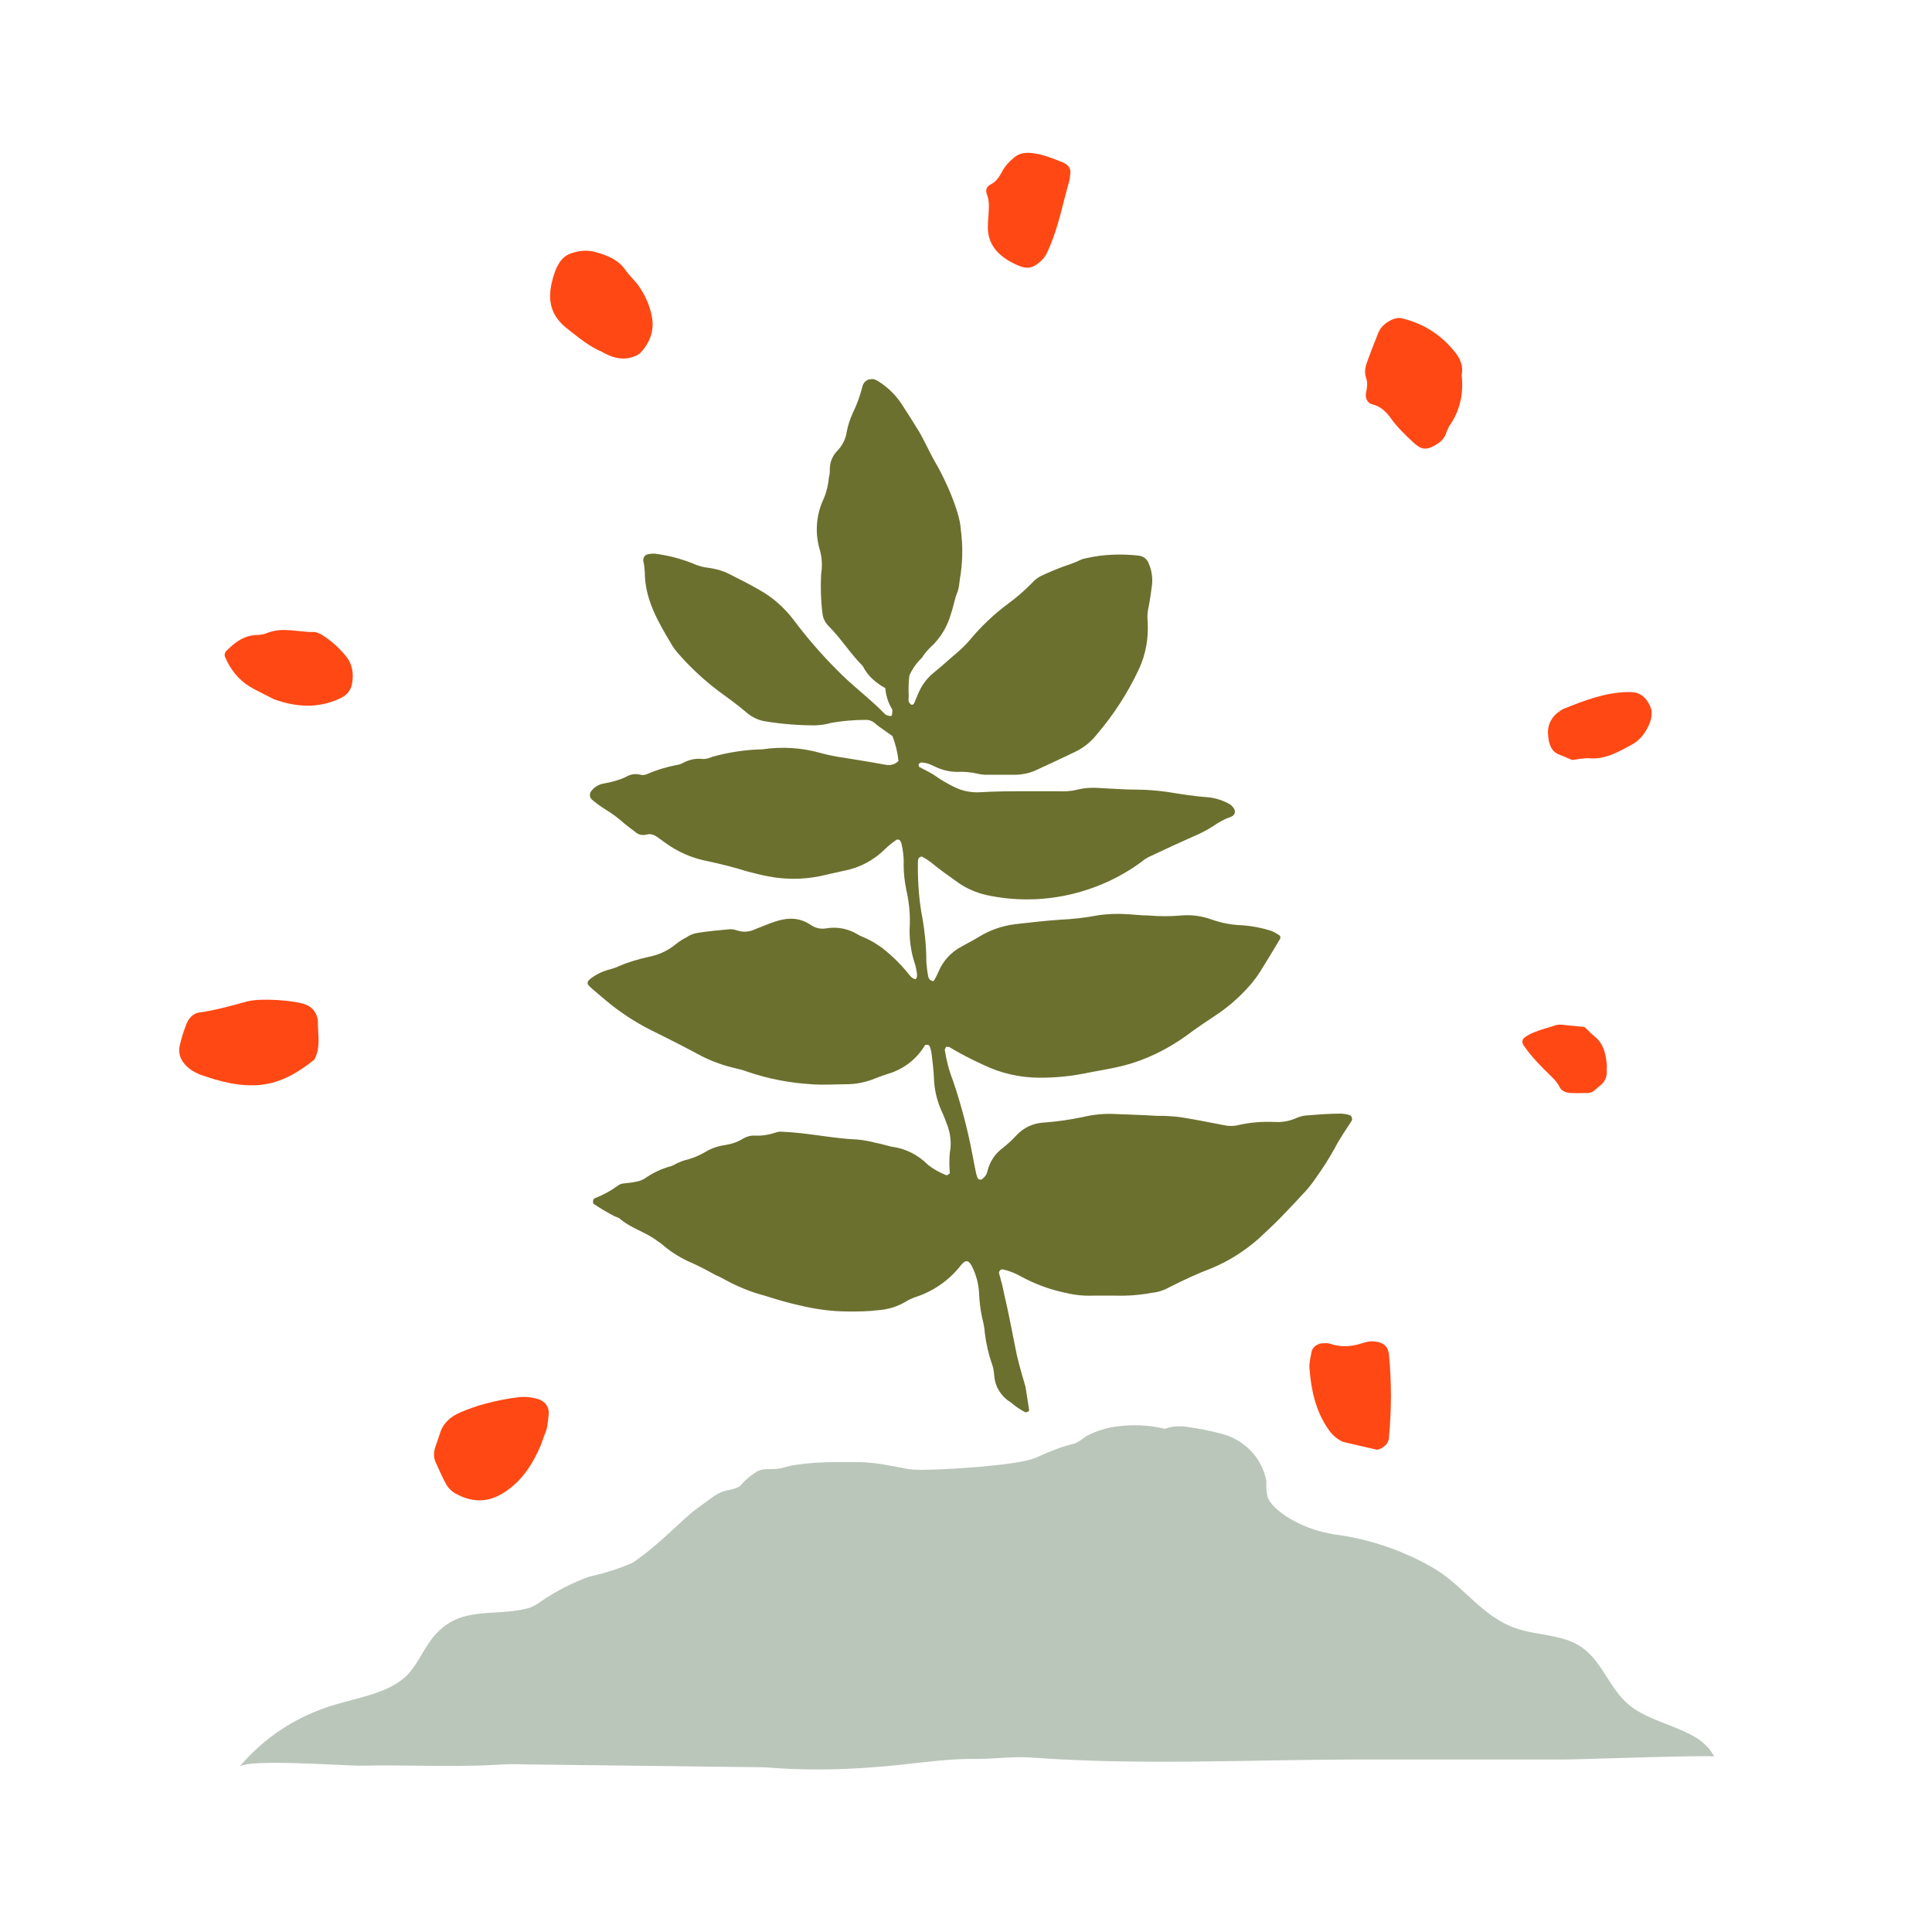 <svg xmlns="http://www.w3.org/2000/svg" id="Layer_1" viewBox="0 0 400 400"><defs><style>.cls-1{fill:#ff4814;}.cls-2{fill:#6c702f;}.cls-3{fill:#bbc6bb;}</style></defs><path class="cls-3" d="m158.26,365.9c7.43.6,14.86.6,22.29,0,7.76-.47,13.85-1.81,21.82-1.74,3.88,0,7.3-.54,11.24-.27,22.15,1.61,44.17.47,66.26.4h43.9c3.08,0,30.92-1,31.12-.6-2.88-5.96-12.18-6.29-17.54-10.64-4.35-3.55-5.69-9.57-10.57-12.45-3.75-2.21-8.7-2.01-12.92-3.48-6.96-2.41-10.71-8.57-16.6-12.18-6.49-3.88-13.79-6.36-21.28-7.3l-.94-.2c-5.69-1.07-11.44-4.55-12.58-7.43-.27-1.14-.33-2.28-.27-3.41-.47-2.41-1.61-4.62-3.35-6.36s-3.88-2.94-6.29-3.48c-2.07-.54-4.22-1-6.36-1.27-1.67-.33-3.41-.27-5.02.33-3.28-.8-6.69-.94-10.04-.47-2.14.27-4.22.94-6.16,1.94-.6.47-1.27.94-1.94,1.34-.8.4-2.14.6-3.08.94-1.94.67-3.68,1.41-5.42,2.21-3.68,1.61-18,2.48-23.63,2.54-1.2,0-2.34-.07-3.48-.27-1.34-.27-2.61-.54-3.88-.74-1.81-.33-3.68-.54-5.49-.6h-5.02c-3.01,0-5.96.2-8.9.67-1.07.2-1.94.54-2.88.67-.87.2-2.61,0-3.75.27-.4.13-.74.27-1.07.54-1.07.67-2.01,1.47-2.88,2.41-.2.27-.47.54-.8.67-.8.33-1.61.54-2.48.67-1.14.33-2.14.87-3.08,1.61l-2.68,1.94c-3.28,2.34-7.83,7.56-13.52,11.38-2.88,1.27-5.89,2.21-8.97,2.88-3.55,1.27-6.89,3.01-9.97,5.09-.74.6-1.61,1.07-2.54,1.41-7.09,1.94-14.05-.67-19.54,5.69-2.21,2.54-3.28,5.69-5.69,8.23-3.81,3.75-9.97,4.55-15.33,6.22-7.56,2.28-14.32,6.69-19.41,12.78,1.47-1.81,22.22-.2,25.5-.27,7.5-.2,15.06.2,22.42,0,3.75,0,7.43-.47,11.18-.27l49.59.6Z"></path><path class="cls-2" d="m183.29,142.49c.13,1.54.6,3.01,1.41,4.35.13.2,0,.67,0,1s-.2.47-.47.4c-.33-.07-.67-.13-.94-.33-3.15-3.28-6.89-5.96-10.04-9.24-3.21-3.21-6.22-6.69-8.97-10.37-1.94-2.54-4.35-4.68-7.16-6.22-2.07-1.2-4.22-2.28-6.36-3.35-1.2-.6-2.54-.94-3.88-1.14-1.27-.13-2.48-.47-3.61-1-2.41-.94-4.95-1.61-7.56-1.94-.54-.07-1.14,0-1.67.13-.27.07-.54.27-.67.47-.13.27-.2.54-.2.8.2.8.27,1.61.33,2.41,0,5.69,2.81,10.37,5.56,14.99.33.6.74,1.14,1.2,1.67,2.54,2.94,5.35,5.56,8.43,7.9,1.94,1.41,3.88,2.81,5.69,4.35,1.2,1.07,2.68,1.81,4.28,2.01,3.35.54,6.76.8,10.17.8,1.14-.07,2.28-.2,3.35-.54,2.34-.4,4.75-.6,7.16-.6.6,0,1.14.2,1.61.54.33.27.67.6,1.07.87l2.74,1.94c.67,1.67,1.07,3.41,1.27,5.15-.33.33-.74.6-1.2.74-.47.13-.94.13-1.41.07-2.88-.54-5.82-1-8.7-1.47-1.54-.2-3.15-.54-4.68-.94-3.95-1.14-8.1-1.41-12.18-.8-3.48.07-6.96.6-10.37,1.54-.6.27-1.27.47-1.94.47-1.47-.2-2.94.13-4.28.87-.4.2-.87.33-1.34.4-2.01.4-4.02,1-5.89,1.81-.4.2-.87.27-1.27.2-.54-.13-1.14-.2-1.67-.13s-1.07.27-1.61.6c-1.47.67-3.01,1.07-4.62,1.34-.94.2-1.74.67-2.34,1.41-.27.27-.4.6-.4.94s.13.67.4.94c.87.74,1.81,1.41,2.74,2.01,1.34.8,2.61,1.74,3.81,2.81.8.67,1.61,1.27,2.41,1.87.27.27.67.47,1.07.6.4.07.8.07,1.2,0,.4-.13.8-.13,1.14-.07.4.07.74.27,1.07.47l1.67,1.2c2.61,1.94,5.69,3.28,8.9,3.88,2.74.6,5.49,1.27,8.23,2.14,1.41.33,2.88.74,4.28,1,3.48.67,7.03.67,10.51,0l5.35-1.2c3.15-.6,6.09-2.21,8.37-4.48.74-.74,1.54-1.34,2.41-1.94,0,0,.47,0,.6.13.13.2.27.4.33.6.33,1.47.54,2.94.47,4.48,0,1.74.2,3.48.54,5.15.54,2.34.8,4.75.74,7.16-.2,2.88.2,5.76,1.14,8.5.13.47.2.87.27,1.34.2.94,0,1.47-.27,1.54-.27,0-.8-.33-1.07-.67-1.67-2.14-3.61-4.08-5.76-5.76-1-.74-2.07-1.41-3.21-1.94-.6-.27-1.27-.54-1.87-.87-1.94-1.2-4.28-1.67-6.56-1.27-1.14.2-2.28-.07-3.21-.74-3.95-2.61-7.5-.6-11.38.87-.6.33-1.27.47-1.94.54s-1.34-.07-2.01-.27c-.54-.2-1.14-.27-1.67-.2-2.14.2-4.35.4-6.43.74-.8.13-1.54.4-2.21.87-.8.4-1.61.94-2.28,1.47-1.61,1.34-3.55,2.21-5.56,2.61-2.14.47-4.22,1.07-6.22,1.94-.54.27-1.07.4-1.61.6-1.47.33-2.81.94-4.02,1.81-.94.67-1.14,1.14-.4,1.81,1.07,1,2.28,1.94,3.35,2.88,2.88,2.41,6.02,4.48,9.37,6.16,3.55,1.74,7.09,3.55,10.57,5.42,2.14,1.07,4.42,1.87,6.69,2.41.87.2,1.74.4,2.61.74,4.28,1.47,8.77,2.34,13.32,2.61,2.41.2,4.75,0,7.16,0,2.07,0,4.08-.4,6.02-1.2.87-.33,1.74-.67,2.61-.94,3.28-.94,6.02-3.08,7.76-6.02h.6c.13.07.2.13.27.2.2.4.27.87.4,1.27.2,1.81.47,3.68.54,5.49.07,2.28.6,4.55,1.54,6.69.4.8.74,1.67,1.07,2.61.8,1.94,1.07,4.08.67,6.09-.13,1.41-.13,2.74,0,4.15,0,.2-.54.6-.8.47-1.34-.54-2.68-1.27-3.81-2.21-2.01-2.01-4.68-3.35-7.5-3.68-1.07-.27-2.21-.6-3.28-.8-1.2-.33-2.41-.54-3.68-.67-5.15-.2-10.37-1.41-15.53-1.61-.47-.07-.94,0-1.34.13-1.41.47-2.88.74-4.35.67-.94-.07-1.81.2-2.61.67-1.07.67-2.28,1.07-3.55,1.27-1.47.2-2.94.67-4.22,1.47-1.27.74-2.68,1.34-4.15,1.67-.67.2-1.27.47-1.87.74-.27.2-.6.33-.94.47-2.01.54-3.88,1.41-5.56,2.61-.6.33-1.27.6-1.94.67-.8.2-1.61.2-2.34.33-.47,0-.94.2-1.27.47-1.47,1.07-3.08,1.94-4.82,2.61,0,0-.13.2-.2.2-.07.07-.2.8,0,.94,1.41.94,2.88,1.81,4.42,2.61.33.07.67.27.94.4,2.34,2.07,5.42,2.81,7.76,4.62l.87.6c1.61,1.41,3.41,2.61,5.35,3.55,2.01.87,3.88,1.81,5.76,2.88.74.33,1.47.67,2.14,1.07,2.61,1.41,5.35,2.54,8.17,3.28,2.34.74,4.75,1.47,7.23,2.01,3.28.8,6.69,1.27,10.11,1.27,2.07,0,4.08,0,6.16-.27,1.94-.13,3.81-.67,5.56-1.67.6-.4,1.2-.67,1.87-.94,3.88-1.2,7.3-3.55,9.77-6.76.94-1.14,1.61-1,2.28.4.8,1.61,1.27,3.35,1.41,5.15.07,1.87.27,3.68.67,5.49.27,1,.47,2.01.54,3.08.27,2.14.74,4.28,1.47,6.36.27.74.4,1.54.47,2.34.07,1.14.4,2.28,1,3.21.6,1,1.41,1.81,2.41,2.41.94.8,1.94,1.54,3.08,2.07.2,0,.4-.07.6-.2l.13-.13v-.2c-.27-1.61-.47-3.21-.74-4.75,0,0-1.34-4.48-1.81-6.63-.87-4.22-1.61-8.37-2.61-12.58-.27-1.47-.67-2.88-1.07-4.35,0-.13,0-.2.07-.33s.13-.2.2-.27c.07-.07.2-.13.27-.13h.33c1.2.27,2.41.74,3.48,1.34,2.94,1.61,6.09,2.81,9.37,3.48,1.87.47,3.81.67,5.76.6h4.75c2.48.07,5.02-.13,7.5-.6,1.27-.13,2.48-.54,3.55-1.14,2.88-1.47,5.76-2.81,8.77-3.95,3.55-1.47,6.89-3.61,9.77-6.16,1.94-1.81,3.88-3.61,5.69-5.56,1-1.07,2.07-2.14,3.08-3.28,1.07-1.07,2.01-2.21,2.88-3.48,1.47-2.07,2.88-4.22,4.08-6.43,1-1.94,2.28-3.75,3.48-5.62.2-.33,0-1-.4-1.14-.54-.2-1.07-.27-1.67-.33-2.61,0-5.02.2-7.5.4-.67.07-1.34.27-1.94.54-1.34.6-2.81.87-4.35.8-2.61-.13-5.22.07-7.76.67-.87.2-1.81.2-2.74,0-2.88-.54-5.76-1.14-8.7-1.61-1.2-.2-2.48-.27-3.75-.33h-1.41c-3.08-.2-6.09-.27-9.17-.4-2.07-.07-4.08.13-6.09.6-2.81.6-5.62,1-8.43,1.2-2.07.13-4.08,1.07-5.49,2.61-.87.94-1.81,1.81-2.81,2.61-1.61,1.14-2.74,2.88-3.21,4.82-.07.33-.2.67-.4.94-.2.27-.47.54-.74.74-.27.2-.8,0-.87-.2-.13-.33-.27-.67-.33-1-.27-1.27-.54-2.61-.74-3.75-1-5.29-2.34-10.44-4.08-15.53-.8-2.01-1.34-4.15-1.67-6.29,0-.2.13-.4.27-.6s.2,0,.33,0c.13-.07.2-.07.33,0,2.21,1.34,4.55,2.54,6.89,3.61,3.68,1.81,7.76,2.74,11.85,2.74,3.08,0,6.16-.27,9.17-.87,2.61-.54,5.42-.94,8.1-1.61,4.68-1.2,9.04-3.35,12.98-6.16,2.14-1.61,4.35-3.08,6.56-4.55,2.68-1.81,5.09-4.02,7.16-6.49.6-.74,1.14-1.47,1.61-2.21,1.41-2.28,2.81-4.55,4.15-6.83.07-.07.07-.2.07-.33s0-.2-.07-.33c-.54-.4-1.14-.74-1.74-1-2.07-.67-4.22-1.07-6.36-1.2-2.01-.07-4.02-.47-5.96-1.14-2.01-.74-4.22-1.07-6.36-.87-2.28.2-4.55.2-6.83,0-1.47,0-2.94-.2-4.42-.27-2.07-.13-4.15-.07-6.22.27-2.48.47-4.95.74-7.5.87-3.21.2-6.36.6-9.5.94-2.61.33-5.15,1.2-7.43,2.61-1.2.74-2.41,1.34-3.61,2.01-2.14,1.14-3.81,2.94-4.75,5.15-.27.67-.6,1.27-.94,1.87,0,0-.2.2-.27.13-.2-.07-.4-.13-.6-.27-.13-.2-.27-.4-.33-.6-.2-1-.33-2.07-.4-3.08,0-3.55-.4-7.09-1.07-10.51-.54-3.41-.74-6.89-.67-10.37,0-.27.07-.47.2-.67.13-.13.47-.33.6-.27.6.27,1.2.67,1.74,1.07,1.94,1.61,3.95,3.01,6.02,4.48,1.67,1.14,3.61,1.94,5.62,2.41,5.56,1.2,11.24,1.2,16.8,0,5.56-1.2,10.78-3.55,15.33-6.89.6-.54,1.34-.94,2.07-1.27,2.81-1.34,5.62-2.61,8.43-3.88,1.47-.6,2.94-1.34,4.28-2.21,1.14-.8,2.34-1.47,3.68-1.94,1-.33,1.14-1.34.33-2.14-.13-.2-.33-.33-.54-.47-1.27-.74-2.68-1.2-4.15-1.41-2.94-.2-5.89-.67-8.77-1.14-2.01-.27-4.08-.47-6.09-.47-2.61,0-5.15-.2-7.76-.33-1.61-.13-3.21-.07-4.75.33-1.34.33-2.68.4-4.02.33h-6.49c-3.21,0-6.36,0-9.57.2-1.94.13-3.88-.27-5.56-1.14-1.2-.6-2.41-1.27-3.55-2.07-1.07-.8-2.34-1.34-3.55-2.01-.07-.07-.13-.13-.13-.27,0-.07-.07-.2,0-.33.07-.07.13-.2.2-.2.07-.07.2-.07.27-.13.47,0,.87.07,1.34.2.67.2,1.27.54,1.87.8,1.34.6,2.81.94,4.28.94,1.47-.07,2.94.07,4.35.4.54.13,1.14.2,1.67.2h5.82c1.41,0,2.88-.27,4.15-.8,2.81-1.27,5.62-2.61,8.43-3.95,1.81-.87,3.35-2.14,4.55-3.68,3.48-4.08,6.36-8.57,8.63-13.39,1.47-3.15,2.07-6.63,1.81-10.11-.07-.94,0-1.87.2-2.74.33-1.61.54-3.21.74-4.82.13-1.47-.13-3.01-.74-4.35-.13-.4-.47-.8-.8-1.07s-.8-.4-1.27-.47c-3.61-.4-7.3-.27-10.84.54-.47.07-.87.2-1.27.4-1.14.54-2.28.94-3.48,1.34-1.61.6-3.21,1.27-4.75,2.01-.6.33-1.14.74-1.61,1.27-1.61,1.67-3.35,3.15-5.15,4.48-2.88,2.14-5.49,4.62-7.76,7.36-.8.94-1.67,1.81-2.61,2.61-1.61,1.34-3.08,2.74-4.75,4.08-1.54,1.2-2.74,2.81-3.48,4.68-.2.54-.47,1.07-.67,1.61-.2.54-.6.6-.8.4-.2-.2-.33-.33-.4-.54-.07-.33-.07-.67,0-1-.07-1.47-.07-2.94.13-4.42.6-1.34,1.47-2.61,2.61-3.68.47-.8,1.07-1.47,1.74-2.14,2.07-1.87,3.55-4.35,4.28-7.03.54-1.54.74-3.15,1.41-4.62.2-.8.33-1.61.4-2.41.6-3.41.67-6.89.2-10.37-.07-1.14-.33-2.28-.67-3.41-1-3.28-2.41-6.43-4.02-9.44-1-1.67-1.87-3.41-2.74-5.15-.4-.74-.74-1.47-1.14-2.14-1.2-1.94-2.41-3.88-3.68-5.82-1.34-2.01-3.08-3.68-5.15-4.89-.27-.13-.6-.27-.87-.27-.33,0-.6.07-.94.13-.27.13-.54.33-.74.54-.2.27-.33.54-.4.8-.47,1.94-1.14,3.75-2.01,5.56-.6,1.27-1,2.61-1.27,3.95-.2,1.47-.94,2.88-2.01,3.95-.87.94-1.41,2.14-1.47,3.41,0,.67,0,1.41-.2,2.07-.13,1.47-.47,2.94-1.07,4.35-1.61,3.41-1.87,7.23-.74,10.84.4,1.54.47,3.21.2,4.82-.13,2.68-.07,5.35.27,7.96.07,1.07.54,2.01,1.27,2.74,2.61,2.61,4.48,5.69,7.09,8.3,1.07,2.14,2.74,3.48,4.62,4.55Z"></path><path class="cls-1" d="m328.05,212.63c.8.74,1.41,1.41,2.07,1.94,1.87,1.47,2.34,3.61,2.54,5.76.07.47-.07,1,0,1.47.07,1.27-.47,2.34-1.61,3.15-.33.27-.6.54-.94.8-.4.4-.94.54-1.47.54-1.14,0-2.28.07-3.48,0-1-.07-1.87-.4-2.28-1.27-.4-.8-.94-1.41-1.61-2.07-2.07-2.01-4.15-4.08-5.76-6.43-.13-.13-.2-.33-.27-.54-.13-.27,0-.87.27-1.07,1.27-1,2.81-1.47,4.28-1.94.6-.2,1.2-.33,1.81-.54.6-.27,1.2-.33,1.87-.27,1.47.2,2.94.27,4.55.47Z"></path><path class="cls-1" d="m300.01,88.28c-.33.74-.54,1.14-.67,1.61-.47,1.14-1.34,1.81-2.28,2.34-1.81,1-2.81.87-4.35-.54-1.67-1.54-3.35-3.15-4.75-5.09-.94-1.34-2.14-2.48-3.81-2.88-1-.2-1.54-1.27-1.34-2.34.2-1,.4-2.01.07-3.01-.54-1.41-.13-2.68.33-3.88.67-1.87,1.41-3.68,2.14-5.56.54-1.34,1.54-2.07,2.68-2.68.67-.33,1.54-.54,2.28-.33,4.15,1,7.76,3.15,10.64,6.63,1.27,1.47,2.07,3.01,1.67,5.09.47,4.08-.47,7.63-2.61,10.64Z"></path><path class="cls-1" d="m217.09,51.6c-.67,1.81-1.61,2.54-2.54,3.21-1.14.8-2.34.8-3.81.13-4.22-1.81-6.22-4.42-6.22-7.9,0-.8.07-1.61.13-2.41.07-1.47.27-2.88-.33-4.42-.33-.87-.07-1.61.87-2.07,1.14-.6,1.67-1.54,2.21-2.48.6-1.2,1.54-2.21,2.68-3.15,1-.8,2.28-1,3.75-.8,2.14.27,4.15,1.07,6.09,1.87,1.34.54,1.81,1.27,1.67,2.41-.07.4-.07.8-.13,1.2-1.41,4.82-2.28,9.77-4.35,14.39-.07.27-.2.54,0,0Z"></path><path class="cls-1" d="m277.99,298.5c-1.27-.6-2.21-1.47-2.94-2.54-2.68-3.81-3.61-8.23-3.95-12.78-.07-1.07.27-2.28.47-3.41.2-.94,1.34-1.67,2.34-1.67.54,0,1.07-.07,1.54.13,2.21.74,4.35.6,6.56-.13.67-.2,1.34-.4,2.01-.4,2.21.07,3.35.87,3.55,2.74.54,5.69.54,11.38,0,17.07,0,.33-.07.67-.2.94-.2.74-1.67,1.81-2.41,1.67-2.41-.54-4.68-1.07-6.96-1.61Z"></path><path class="cls-1" d="m325.51,157.35c-1-.4-1.87-.8-2.74-1.14-1.74-.67-2.21-2.48-2.28-4.48-.07-1.74.87-3.48,2.34-4.42.27-.2.54-.4.87-.54,4.42-1.81,8.83-3.41,13.18-3.48h.87c1.87.07,3.08,1.14,3.88,2.88.6,1.27.33,2.88-.47,4.42-.74,1.47-1.81,2.74-3.15,3.48-2.88,1.61-5.69,3.15-8.7,2.94-1.27-.13-2.61.2-3.81.33Z"></path><path class="cls-1" d="m124.59,72.82c-2.61-1.07-4.89-3.01-7.3-4.89-3.95-3.15-3.95-6.96-2.54-11.24.27-.94.74-1.81,1.27-2.61.47-.6,1.14-1.2,1.81-1.47,1.74-.67,3.48-.94,5.29-.47,2.48.67,4.82,1.54,6.36,3.75.74,1.07,1.74,2.01,2.54,3.01,1.47,2.01,2.48,4.22,2.94,6.63.54,2.81-.33,5.29-2.28,7.43-.47.54-1.34.87-2.07,1.07-2.14.54-4.02-.07-6.02-1.2Z"></path><path class="cls-1" d="m111.94,299.3c-1.67,3.81-3.55,6.69-6.43,8.9-3.61,2.81-7.16,3.21-11.11,1.07-.8-.4-1.47-1.07-1.94-1.81-.87-1.54-1.54-3.15-2.28-4.75-.47-1.07-.4-2.14,0-3.28.33-.87.6-1.74.87-2.54.6-2.14,2.14-3.55,4.15-4.42,1.74-.74,3.55-1.41,5.35-1.87,2.28-.6,4.62-1.07,6.96-1.34,1.14-.13,2.34,0,3.41.27,1.81.4,2.81,1.61,2.68,3.28-.07.87-.2,1.81-.33,2.68-.13.67-.4,1.27-.67,1.94-.27.87-.6,1.67-.67,1.87Z"></path><path class="cls-1" d="m56.73,144.77c-1.94-1-3.55-1.74-5.02-2.61-2.41-1.47-4.08-3.68-5.15-6.22-.13-.33,0-.94.27-1.14,1.61-1.61,3.28-3.01,5.69-3.28.87-.07,1.87-.07,2.61-.4,3.35-1.41,6.56-.2,9.84-.27.6,0,1.27.33,1.81.67,1.81,1.14,3.35,2.54,4.75,4.22,1.47,1.74,1.74,3.75,1.34,5.89-.27,1.41-1.14,2.34-2.41,2.94-4.82,2.28-9.5,1.74-13.72.2Z"></path><path class="cls-1" d="m41.2,222.4c-.07-.07-1.07-.47-1.81-1-1.67-1.27-2.68-2.94-2.14-5.09.33-1.47.8-2.88,1.34-4.28.47-1.2,1.41-2.28,2.74-2.41,3.35-.47,6.63-1.41,9.84-2.28,2.74-.74,9.77-.27,12.18.67,1.2.47,2.01,1.41,2.34,2.68.07.2.13.47.13.74-.07,2.61.67,5.35-.74,7.96-3.28,2.61-6.76,4.75-11.11,5.22-4.15.4-8.1-.54-12.78-2.21Z"></path></svg>